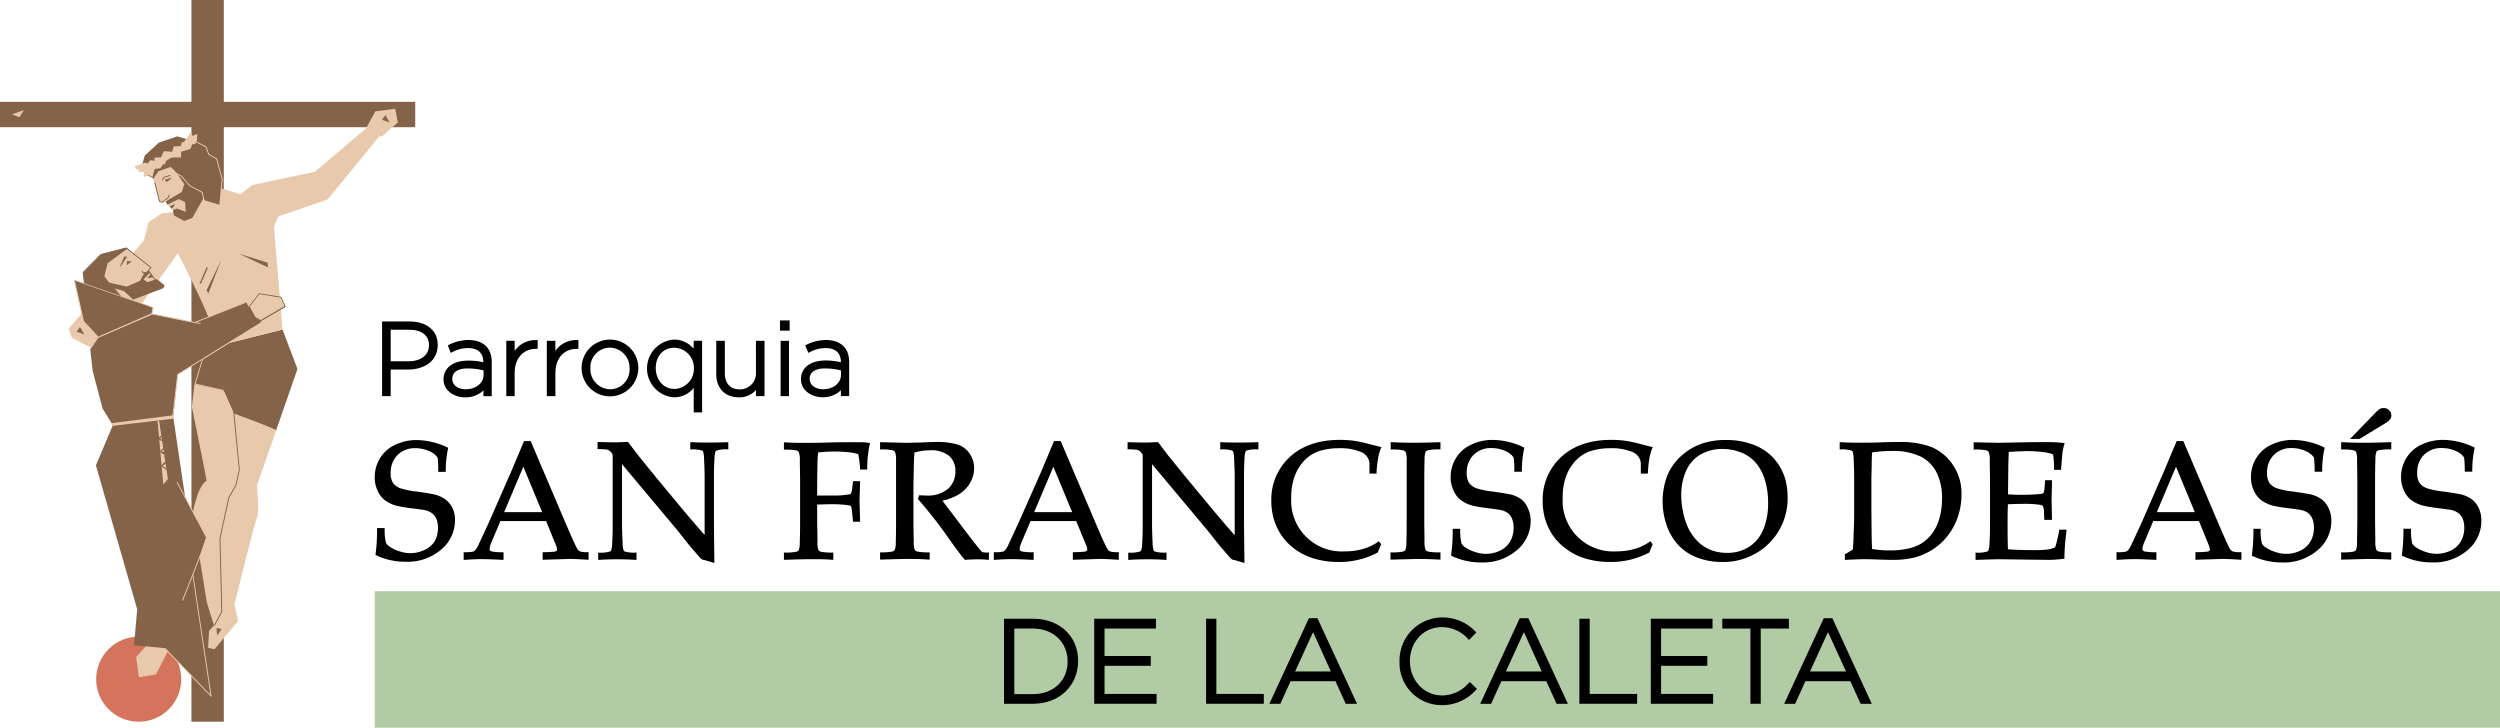<svg xmlns="http://www.w3.org/2000/svg" viewBox="0 0 582.33 169.5"><defs><style>.cls-1{fill:#b1cba4;}.cls-2{fill:#846349;}.cls-3{fill:#e9c9ac;}.cls-4{fill:#d5745c;}</style></defs><g id="Layer_2" data-name="Layer 2"><g id="Layer_1-2" data-name="Layer 1"><rect class="cls-1" x="87.29" y="137.71" width="495.04" height="31.79"/><path d="M240.63,144.12h-6.76v19.81h6.76c6.09,0,10.5-4.16,10.5-10S246.72,144.12,240.63,144.12Zm8.05,10c0,4.45-3.31,7.56-8.05,7.56h-4.36V146.41h4.36c4.67,0,8.05,3.2,8.05,7.62Z"/><polygon points="257.28 155.09 268.05 155.09 268.05 152.8 257.28 152.8 257.28 146.41 269.26 146.41 269.26 144.12 254.88 144.12 254.88 163.93 269.4 163.93 269.4 161.64 257.28 161.64 257.28 155.09"/><polygon points="283.33 144.12 280.94 144.12 280.94 163.93 294.38 163.93 294.38 161.64 283.33 161.64 283.33 144.12"/><path d="M304.89,144l-9.22,19.94h2.56l2.39-5.27h10.45l2.39,5.27h2.64L306.88,144Zm-3.22,12.41,4.19-9.17L310,156.4Z"/><path d="M342,159.21a8.13,8.13,0,0,1-6.12,2.78c-4.18,0-7.46-3.5-7.46-8s3.2-7.91,7.43-7.91a8.17,8.17,0,0,1,6,2.63l.35.35,1.71-1.75-.38-.35a10.49,10.49,0,0,0-7.65-3.14A10,10,0,0,0,326,154.08a9.8,9.8,0,0,0,9.86,10.17,10.48,10.48,0,0,0,7.82-3.42l.36-.36-1.66-1.61Z"/><path d="M354,144l-9.22,19.94h2.55l2.39-5.27h10.46l2.39,5.27h2.64L356,144Zm-3.23,12.41,4.19-9.17,4.17,9.17Z"/><polygon points="370.29 144.12 367.89 144.12 367.89 163.93 381.34 163.93 381.34 161.64 370.29 161.64 370.29 144.12"/><polygon points="386.92 155.09 397.69 155.09 397.69 152.8 386.92 152.8 386.92 146.41 398.9 146.41 398.9 144.12 384.52 144.12 384.52 163.93 399.04 163.93 399.04 161.64 386.92 161.64 386.92 155.09"/><polygon points="416.69 144.12 401.18 144.12 401.18 146.41 407.73 146.41 407.73 163.93 410.13 163.93 410.13 146.41 416.69 146.41 416.69 144.12"/><path d="M426.82,144h-2l-9.23,19.94h2.56l2.39-5.27H431l2.4,5.27H436Zm-5.21,12.41,4.19-9.17L430,156.4Z"/><path d="M95.4,74.88H89V92.27h2V86.08h4.09c3.42,0,6.87-1.76,6.87-5.73C102,77,99.38,74.88,95.4,74.88Zm-.24,9.27H91V76.81h4.3c2.94,0,4.63,1.32,4.63,3.61v0C99.93,82.71,98.06,84.15,95.16,84.15Z"/><path d="M109.1,79.2a10.12,10.12,0,0,0-4.46,1.08l-.34.16L105,82.2l.38-.19a7.64,7.64,0,0,1,3.61-.93c1.64,0,3.59.57,3.59,3.3v0A14.64,14.64,0,0,0,109,84c-3.46,0-5.69,1.7-5.69,4.37s2.55,4.19,5.07,4.19a6,6,0,0,0,4.23-1.63v1.35h1.93V84.33C114.55,81.07,112.56,79.2,109.1,79.2Zm-.16,6.62a15.26,15.26,0,0,1,3.7.46v1.07c0,1.89-1.8,3.32-4.18,3.32-1.55,0-3.11-.81-3.11-2.42S106.69,85.82,108.94,85.82Z"/><path d="M119.88,81.74V79.39h-1.95V92.27h1.95V86.92c0-3.9,2.44-5.65,4.85-5.65h.51V79.21h-.38A5.94,5.94,0,0,0,119.88,81.74Z"/><path d="M129.37,81.74V79.39h-2V92.27h2V86.92c0-3.9,2.43-5.65,4.84-5.65h.52V79.21h-.38A5.83,5.83,0,0,0,129.37,81.74Z"/><path d="M142.11,79.1a6.63,6.63,0,0,0-6.64,6.78,6.61,6.61,0,1,0,6.64-6.78Zm0,11.57a4.68,4.68,0,0,1-4.59-4.89,4.58,4.58,0,0,1,4.54-4.8,4.67,4.67,0,0,1,4.58,4.85v0A4.56,4.56,0,0,1,142.11,90.67Z"/><path d="M161.56,81.22A5.88,5.88,0,0,0,157,79.1a6.74,6.74,0,0,0,0,13.45,5.86,5.86,0,0,0,4.59-2.19v5.7h1.95V79.39h-1.95Zm.07,4.58v0a4.68,4.68,0,0,1-4.54,4.8c-2.48,0-4.34-2.07-4.34-4.87S154.49,81,157.09,81A4.68,4.68,0,0,1,161.63,85.8Z"/><path d="M176.09,86.78a3.74,3.74,0,0,1-3.8,3.92c-2.16,0-3.45-1.4-3.45-3.73V79.39h-2v7.79c0,3.26,2.06,5.37,5.24,5.37a5.08,5.08,0,0,0,4-1.7v1.42h2V79.39h-2Z"/><rect x="181.69" y="74.64" width="2.24" height="2.38"/><rect x="181.83" y="79.39" width="1.95" height="12.88"/><path d="M192.35,79.2a10.12,10.12,0,0,0-4.46,1.08l-.34.16.74,1.76.38-.19a7.64,7.64,0,0,1,3.61-.93c1.64,0,3.59.57,3.59,3.3v0a14.64,14.64,0,0,0-3.61-.41c-3.46,0-5.69,1.7-5.69,4.37s2.55,4.19,5.07,4.19a6,6,0,0,0,4.23-1.63v1.35h1.93V84.33C197.8,81.07,195.81,79.2,192.35,79.2Zm-.16,6.62a15.26,15.26,0,0,1,3.7.46v1.07c0,1.89-1.8,3.32-4.18,3.32-1.55,0-3.11-.81-3.11-2.42S189.94,85.82,192.19,85.82Z"/><path d="M103.92,116.47a7.41,7.41,0,0,0-2.75-1.31c-1.26-.24-2.69-.47-4.27-.68a18.79,18.79,0,0,1-3.36-.66,3.79,3.79,0,0,1-2-1.32,4.26,4.26,0,0,1-.54-2.35A5.76,5.76,0,0,1,92.58,106a5.66,5.66,0,0,1,4.21-1.6,8,8,0,0,1,3.94,1.06,4.58,4.58,0,0,1,1.21,1.14,23.3,23.3,0,0,1,.14,3.08v.23h1.75v-.23c0-1.33.09-2.34.17-3a20.21,20.21,0,0,1,.37-2.2l0-.18-.16-.09a17.25,17.25,0,0,0-7.18-1.71,11.63,11.63,0,0,0-5,1.12,8.05,8.05,0,0,0-3.55,3.18,8.47,8.47,0,0,0-1.2,4.33,7.24,7.24,0,0,0,.6,3,6.09,6.09,0,0,0,1.57,2.23,8.19,8.19,0,0,0,3,1.47c1,.22,2.2.42,3.6.59s2.34.31,2.79.38a4.49,4.49,0,0,1,1.78.74,3.26,3.26,0,0,1,1.05,1.37,5.57,5.57,0,0,1,.35,2.07,6.42,6.42,0,0,1-.71,3A5.36,5.36,0,0,1,99.06,128a7.57,7.57,0,0,1-6,.42,8.19,8.19,0,0,1-2.17-1,2.64,2.64,0,0,1-1-1,13,13,0,0,1-.29-3.18v-.23H87.83v.23a42.61,42.61,0,0,1-.35,5.85l0,.18.16.08a15.76,15.76,0,0,0,6.9,1.5,12,12,0,0,0,8.25-2.86,8.87,8.87,0,0,0,3.2-6.75,6.77,6.77,0,0,0-.57-2.87A5.72,5.72,0,0,0,103.92,116.47Z"/><path d="M135.05,128.42a1.65,1.65,0,0,1-.68-.77h0c-.43-.77-1.3-2.71-2.61-5.77l-8.15-19.14h-1.54l-.06.14c-1.69,4-2.8,6.68-3.32,7.84L114,121.4c-1.41,3.07-2.24,4.85-2.46,5.32a5.58,5.58,0,0,1-.85,1.45,1.39,1.39,0,0,1-.58.34,9,9,0,0,1-1.81.12H108v1.78l.26,0c1.44-.11,2.78-.17,4-.17,1,0,2.66.06,4.78.17h.25v-1.77h-.23a14.45,14.45,0,0,1-2.42-.17.86.86,0,0,1-.51-.27.36.36,0,0,1-.1-.27,5.55,5.55,0,0,1,.53-1.82l2-4.73h10.65L129.5,127a2.78,2.78,0,0,1,.25,1,.41.41,0,0,1-.1.29,1,1,0,0,1-.48.2,22.24,22.24,0,0,1-2.54.13h-.23v1.77l6.34-.2c.77,0,2.15.06,4.11.19h.25v-1.77h-.23A5,5,0,0,1,135.05,128.42Zm-17.62-9.13,4.47-10.57,4.38,10.57Z"/><path d="M165.56,103.08c-1.53,0-3.05,0-4.52-.08h-.25v1.68H161a7.43,7.43,0,0,1,2.5.27.54.54,0,0,1,.28.23A7.06,7.06,0,0,1,164,107c.09,1.66.13,3.12.13,4.34v13.26c-.39-.42-.85-.93-1.36-1.54-1.1-1.25-2.59-3-4.41-5.18l-5.72-6.9-3.91-4.82-2.37-3.11-.08-.1h-.12c-.9,0-1.82.08-2.73.08-.55,0-1.89,0-4-.08h-.24v1.67h.24a14.89,14.89,0,0,1,1.93.1,1.37,1.37,0,0,1,.67.33,2.37,2.37,0,0,1,.62.73,2.22,2.22,0,0,1,.06.72V122c0,1.2,0,2.65-.11,4.31a6.32,6.32,0,0,1-.24,1.9.5.5,0,0,1-.27.24,7,7,0,0,1-2.51.28h-.24v1.68h.25a65.23,65.23,0,0,1,8.42,0l.25,0v-1.69h-.23a7.58,7.58,0,0,1-2.5-.26.53.53,0,0,1-.28-.27,6.13,6.13,0,0,1-.22-1.84c-.09-1.66-.14-3.13-.14-4.36V108.12l13,15.53,2.44,3.09c.5.61,1.28,1.52,2.32,2.7a5.9,5.9,0,0,0,.75.78.82.82,0,0,0,.31.16l.43.09,2.26.66v-.32c-.07-5-.1-8.46-.1-10.32v-9.11c0-1.19,0-2.63.12-4.28a5.77,5.77,0,0,1,.24-1.91.43.43,0,0,1,.26-.25,7.43,7.43,0,0,1,2.5-.27h.23V103h-.24C168.31,103.05,167,103.08,165.56,103.08Z"/><path d="M200.34,103c-.75,0-1.6,0-2.53,0s-2.48,0-5,.08-4.14.08-5.09.08c-1.33,0-3,0-4.88-.12h-.24v1.7h.23a12.31,12.31,0,0,1,2.67.19,1,1,0,0,1,.57.39,5.31,5.31,0,0,1,.24,2c0,1.63.06,3.32.06,5v8.77c0,3.3-.07,5.1-.08,5.37a4.79,4.79,0,0,1-.24,1.71,1,1,0,0,1-.56.35,12.26,12.26,0,0,1-2.66.19h-.23v1.69h.24c2.73-.1,4.83-.15,6.25-.15s3.18,0,4.77.15h.25v-1.69h-.23a12.26,12.26,0,0,1-2.66-.19,1.06,1.06,0,0,1-.58-.4,5.18,5.18,0,0,1-.22-2c0-1.62-.07-3.3-.07-5v-3.6c.86,0,1.71-.06,2.52-.06a29,29,0,0,1,4.84.24c.4.09.53.21.56.27a16.68,16.68,0,0,1,.28,2.13l.15,1.43h1.65l-.14-4.87.14-4.57h-1.64l-.18,1.38a5,5,0,0,1-.31,1.5s-.15.14-.56.21a22.53,22.53,0,0,1-3.8.25c-1,0-2.2,0-3.51,0v-4c.05-2.53.08-4,.09-4.33,0-.53.07-1.11.13-1.71a34.59,34.59,0,0,1,3.74-.21,32.5,32.5,0,0,1,3.34.16,11.85,11.85,0,0,1,2.26.45,23.59,23.59,0,0,1,.43,3.36l0,.22H202v-.23a26.39,26.39,0,0,1,.6-5.68l.08-.28-.29,0C201.8,103.05,201.1,103,200.34,103Z"/><path d="M228.92,128.62a1,1,0,0,1-.26-.15c-.16-.14-.69-.76-2.35-2.89l-4.77-6.29c-1-1.27-1.64-2.15-2-2.66a12.85,12.85,0,0,0,3.94-1.56,7.55,7.55,0,0,0,2.55-2.7,6.9,6.9,0,0,0,.88-3.28,6.06,6.06,0,0,0-.95-3.28,5.43,5.43,0,0,0-2.68-2.19,16.23,16.23,0,0,0-5.36-.66c-.32,0-1.47,0-3.43.12-1.51,0-2.64.07-3.34.07L205,103v1.69h.24a12.07,12.07,0,0,1,2.66.19,1.07,1.07,0,0,1,.58.39,5.6,5.6,0,0,1,.24,2c0,1.63,0,3.32,0,5v8.77c0,4.1-.06,5.18-.07,5.37a4.38,4.38,0,0,1-.25,1.71,1,1,0,0,1-.56.35,12.11,12.11,0,0,1-2.65.19H205v1.69h.25c2.85-.1,4.9-.15,6.11-.15,1.49,0,3.15,0,4.93.15h.25v-1.69h-.23a12.26,12.26,0,0,1-2.66-.19,1,1,0,0,1-.59-.4,5.67,5.67,0,0,1-.21-2c-.05-1.62-.08-3.3-.08-5v-8.4c.08-3.53.12-5.33.13-5.51,0-.54.06-1.13.1-1.74a12.65,12.65,0,0,1,3.6-.53,6.61,6.61,0,0,1,4.49,1.31,4.52,4.52,0,0,1,1.45,3.53,5.33,5.33,0,0,1-1.7,4.12,7.31,7.31,0,0,1-5.07,1.57c-.33,0-.83,0-1.48-.06h-.18l-.29.87.09.1c1.19,1.37,2.46,2.91,3.78,4.6.81,1,1.76,2.29,2.83,3.81,1.93,2.75,3.32,4.62,4.14,5.57l.08.09h.12c1.07-.08,2-.11,2.73-.11s1.55,0,2.5.11l.26,0V128.7h-.24A4.65,4.65,0,0,1,228.92,128.62Z"/><path d="M258.51,128.42a1.71,1.71,0,0,1-.69-.77h0c-.42-.77-1.3-2.71-2.6-5.77l-8.15-19.14h-1.54l-.07.14c-1.68,4-2.8,6.68-3.31,7.84l-4.73,10.68c-1.41,3.07-2.24,4.85-2.46,5.32a5.58,5.58,0,0,1-.85,1.45,1.45,1.45,0,0,1-.58.34,9,9,0,0,1-1.81.12h-.23v1.78l.25,0c1.44-.11,2.79-.17,4-.17,1,0,2.66.06,4.78.17h.25v-1.77h-.24a14.41,14.41,0,0,1-2.41-.17.89.89,0,0,1-.52-.27.4.4,0,0,1-.09-.27,5.55,5.55,0,0,1,.53-1.82l2-4.73h10.64L253,127a2.78,2.78,0,0,1,.25,1,.41.41,0,0,1-.1.29,1,1,0,0,1-.49.2,21.81,21.81,0,0,1-2.53.13h-.23v1.77l6.33-.2c.77,0,2.16.06,4.12.19h.25v-1.77h-.23A5,5,0,0,1,258.51,128.42Zm-17.62-9.13,4.47-10.57,4.38,10.57Z"/><path d="M289,103.08c-1.53,0-3,0-4.52-.08h-.25v1.68h.24a7.43,7.43,0,0,1,2.5.27.48.48,0,0,1,.27.23,6.31,6.31,0,0,1,.23,1.87c.09,1.66.13,3.12.13,4.34v13.26c-.39-.42-.85-.93-1.36-1.54-1.11-1.25-2.59-3-4.41-5.18l-5.72-6.9-3.91-4.82-2.37-3.11-.08-.1h-.12c-.9,0-1.82.08-2.74.08-.54,0-1.88,0-4-.08h-.24v1.67h.23a15,15,0,0,1,1.94.1,1.37,1.37,0,0,1,.67.33,2.37,2.37,0,0,1,.62.73,2.22,2.22,0,0,1,.06.72V122c0,1.2,0,2.65-.11,4.31a6.09,6.09,0,0,1-.25,1.9.47.47,0,0,1-.26.24,7,7,0,0,1-2.51.28h-.24v1.68h.25a65.24,65.24,0,0,1,8.42,0l.25,0v-1.69h-.23a7.72,7.72,0,0,1-2.51-.26.55.55,0,0,1-.27-.27,6.29,6.29,0,0,1-.23-1.84c-.08-1.66-.13-3.13-.13-4.36V108.12l13,15.53,2.45,3.09c.5.61,1.28,1.52,2.32,2.7a5.19,5.19,0,0,0,.75.78.86.86,0,0,0,.3.16l.44.09,2.26.66v-.32c-.07-5-.1-8.46-.1-10.32v-9.11c0-1.19,0-2.63.11-4.28a5.9,5.9,0,0,1,.25-1.91.44.44,0,0,1,.25-.25,7.57,7.57,0,0,1,2.51-.27h.23V103h-.24C291.76,103.05,290.45,103.08,289,103.08Z"/><path d="M304,107.09a8.62,8.62,0,0,1,3.22-2,14.72,14.72,0,0,1,4.48-.68,12.63,12.63,0,0,1,5.36.89,3.1,3.1,0,0,1,1.93,2.55l0,2.47h1.65v-.22a29.24,29.24,0,0,1,.42-3.7,11.66,11.66,0,0,1,.61-2l.1-.27-.28-.05c-.3-.06-1.17-.28-2.57-.65a30.63,30.63,0,0,0-3.61-.77,24.61,24.61,0,0,0-3.22-.2c-4.9,0-8.82,1.36-11.67,4a13.48,13.48,0,0,0-4.29,10.19,15,15,0,0,0,.64,4.45,13.78,13.78,0,0,0,1.85,3.77,13.47,13.47,0,0,0,3.13,3.13,14.55,14.55,0,0,0,4.48,2.15,19.49,19.49,0,0,0,5.52.75,18.91,18.91,0,0,0,9.07-2.15l.07,0,.83-2-.55-.68-.18.13a11.21,11.21,0,0,1-3,1.52,15.34,15.34,0,0,1-4.74.71A11.79,11.79,0,0,1,300.77,116a14.06,14.06,0,0,1,.91-5.36A10.78,10.78,0,0,1,304,107.09Z"/><path d="M329.77,103.13c-1.31,0-3.19,0-5.58-.13h-.25v1.7h.24a12.07,12.07,0,0,1,2.66.19,1.07,1.07,0,0,1,.58.39,5.31,5.31,0,0,1,.24,2c0,1.63,0,3.32,0,5v8.77c0,4.1-.06,5.18-.07,5.37a4.38,4.38,0,0,1-.25,1.71,1,1,0,0,1-.55.35,12.26,12.26,0,0,1-2.66.19h-.24v1.69l6.09-.16c.84,0,2.62,0,5.3.15h.25v-1.69h-.24a12.07,12.07,0,0,1-2.66-.19,1,1,0,0,1-.58-.4,5.64,5.64,0,0,1-.24-2c0-1.61-.05-3.3-.05-5v-8.77c0-3.31.06-5.12.07-5.37a4.38,4.38,0,0,1,.25-1.71,1,1,0,0,1,.55-.35,12.07,12.07,0,0,1,2.66-.19h.24V103h-.25C332.9,103.09,331,103.13,329.77,103.13Z"/><path d="M354.58,116.47a7.35,7.35,0,0,0-2.74-1.31c-1.26-.24-2.7-.47-4.28-.68a19.18,19.18,0,0,1-3.36-.66,3.8,3.8,0,0,1-2-1.32,4.25,4.25,0,0,1-.55-2.35,5.76,5.76,0,0,1,1.57-4.18,5.67,5.67,0,0,1,4.22-1.6,8,8,0,0,1,3.94,1.06,4.54,4.54,0,0,1,1.2,1.14,21.62,21.62,0,0,1,.15,3.08v.23h1.76v-.23c0-1.33.1-2.34.17-3a20.37,20.37,0,0,1,.38-2.2l0-.18-.17-.09a16.15,16.15,0,0,0-3.6-1.27,16.31,16.31,0,0,0-3.57-.44,11.57,11.57,0,0,0-5.05,1.12,8,8,0,0,0-3.55,3.18,8.37,8.37,0,0,0-1.2,4.33,7.24,7.24,0,0,0,.6,3,6.07,6.07,0,0,0,1.56,2.23,8.24,8.24,0,0,0,3,1.47c1,.22,2.19.42,3.6.59s2.33.31,2.78.38a4.37,4.37,0,0,1,1.78.74,3.18,3.18,0,0,1,1,1.37,5.57,5.57,0,0,1,.35,2.07,6.42,6.42,0,0,1-.71,3,5.33,5.33,0,0,1-2.25,2.21,7.58,7.58,0,0,1-6,.42,8.43,8.43,0,0,1-2.18-1,2.6,2.6,0,0,1-1-1,12.58,12.58,0,0,1-.3-3.18v-.23h-1.75v.23a43.87,43.87,0,0,1-.36,5.85l0,.18.16.08a15.81,15.81,0,0,0,6.91,1.5,11.93,11.93,0,0,0,8.24-2.86,8.84,8.84,0,0,0,3.21-6.75,6.77,6.77,0,0,0-.58-2.87A5.72,5.72,0,0,0,354.58,116.47Z"/><path d="M367.22,107.09a8.51,8.51,0,0,1,3.21-2,14.73,14.73,0,0,1,4.49-.68,12.69,12.69,0,0,1,5.36.89,3.1,3.1,0,0,1,1.92,2.55l0,2.47h1.65l0-.22a27.63,27.63,0,0,1,.41-3.7,11.66,11.66,0,0,1,.61-2l.11-.27-.28-.05c-.31-.06-1.17-.28-2.57-.65a31.5,31.5,0,0,0-3.61-.77,24.88,24.88,0,0,0-3.23-.2c-4.9,0-8.82,1.36-11.66,4a13.45,13.45,0,0,0-4.29,10.19,15,15,0,0,0,.63,4.45,14.07,14.07,0,0,0,1.85,3.77A13.52,13.52,0,0,0,365,128a14.39,14.39,0,0,0,4.47,2.15,19.54,19.54,0,0,0,5.52.75,18.91,18.91,0,0,0,9.07-2.15l.08,0,.82-2-.55-.68-.18.13a10.91,10.91,0,0,1-3,1.52,15.28,15.28,0,0,1-4.73.71A11.79,11.79,0,0,1,364,116a14.26,14.26,0,0,1,.91-5.36A10.64,10.64,0,0,1,367.22,107.09Z"/><path d="M414.76,109a12.06,12.06,0,0,0-2.63-3.24,12.52,12.52,0,0,0-4.28-2.37,17.49,17.49,0,0,0-5.76-.9,16.81,16.81,0,0,0-6.1,1,14.32,14.32,0,0,0-4.8,3.11,12.14,12.14,0,0,0-3,4.66,17,17,0,0,0,0,11,12.76,12.76,0,0,0,2.76,4.71,11.61,11.61,0,0,0,4.44,2.93,16,16,0,0,0,5.64,1,15.07,15.07,0,0,0,11-4.31,14.65,14.65,0,0,0,4.36-10.8,15.79,15.79,0,0,0-.44-3.78A11.91,11.91,0,0,0,414.76,109Zm-4,14.25a8.72,8.72,0,0,1-3.28,4.08,9.19,9.19,0,0,1-5.17,1.45,10.52,10.52,0,0,1-3.92-.71,9.17,9.17,0,0,1-3.19-2.22,11.66,11.66,0,0,1-2.33-3.74,16.5,16.5,0,0,1-.89-3.16,18.64,18.64,0,0,1-.36-3.61,13.7,13.7,0,0,1,1.13-5.67,8.18,8.18,0,0,1,3.32-3.78,10,10,0,0,1,5.16-1.31,11.22,11.22,0,0,1,3.8.63,8.68,8.68,0,0,1,4.75,3.68,11.45,11.45,0,0,1,1.28,2.76,18.3,18.3,0,0,1,.79,5.47A16.16,16.16,0,0,1,410.79,123.21Z"/><path d="M450,104.17a19.83,19.83,0,0,0-7.55-1.21c-1,0-2.5,0-4.37.08s-3.35.08-4.44.08c-1.4,0-3,0-4.87-.12h-.25v1.68h.24a7.54,7.54,0,0,1,2.5.27.51.51,0,0,1,.28.24,6.35,6.35,0,0,1,.24,1.86c.07,1.65.11,3.11.11,4.34v7.73c0,1,0,2.82-.13,5.41,0,1.45-.11,2.61-.18,3.45-.47.32-1.05.68-1.73,1.07l-.12.06v1.3H430c1.92-.1,3.28-.15,4-.15.53,0,1.63,0,3.36.07,1.31.05,2.36.08,3.14.08a21.45,21.45,0,0,0,5.55-.57,15.4,15.4,0,0,0,3.87-1.68,14.1,14.1,0,0,0,3.47-3,15.14,15.14,0,0,0,2.56-4.48,15.93,15.93,0,0,0,.94-5.48,11.77,11.77,0,0,0-2-6.93A11.35,11.35,0,0,0,450,104.17Zm1.72,16.61a10.12,10.12,0,0,1-1.82,3.69,9.36,9.36,0,0,1-2.45,2.18,10.9,10.9,0,0,1-3.05,1.15,19.18,19.18,0,0,1-4.17.41,25.23,25.23,0,0,1-4.16-.33c-.06-1.3-.09-2.4-.11-3.24l-.05-5.87v-7.55l.07-2.75c0-1.41.05-2.45.09-3.09a31.63,31.63,0,0,1,4.51-.33,14.76,14.76,0,0,1,6.85,1.32,8.41,8.41,0,0,1,3.7,3.76,13.3,13.3,0,0,1,1.23,6A17.14,17.14,0,0,1,451.74,120.78Z"/><path d="M479.66,123.52c-.09.56-.27,1.41-.55,2.52h0a10.56,10.56,0,0,1-.41,1.46A8.37,8.37,0,0,1,477,128a28.8,28.8,0,0,1-3.39.14c-2.17,0-4.15-.06-5.89-.19-.06-1.19-.09-2.9-.09-5.1s0-4.15.09-5.39c1.44-.06,2.57-.09,3.37-.09a24.26,24.26,0,0,1,4.13.22,1.07,1.07,0,0,1,.68.37,4.11,4.11,0,0,1,.22,1.63l.06,1.51h1.8l-.1-4.64.09-4v-.6h-1.59l-.13,1.54a4.22,4.22,0,0,1-.26,1.44s-.16.15-.61.21a46.2,46.2,0,0,1-7.65.1l.07-6.17c0-1.16.06-2.41.11-3.72.46,0,1.13-.07,2-.12,1.05,0,1.72-.07,2-.07a35,35,0,0,1,4.21.26,8.58,8.58,0,0,1,2.11.52,20.56,20.56,0,0,1,.22,3.35v.24h1.65l0-.22c.25-3.06.32-3.81.34-3.92a13.86,13.86,0,0,1,.41-1.85l.07-.26-.27,0a28.93,28.93,0,0,0-3.57-.21c-1.23,0-3.24,0-6,.06l-5.71.1-5.64-.12v1.69H460a12.31,12.31,0,0,1,2.67.19,1,1,0,0,1,.57.39,5.31,5.31,0,0,1,.24,2c0,1.63.06,3.32.06,5V122c0,1.2,0,2.65-.12,4.31a6,6,0,0,1-.24,1.9.47.47,0,0,1-.26.24,7.17,7.17,0,0,1-2.52.28h-.23v1.68h.24l4.95-.15,11.31.15a26.84,26.84,0,0,0,4-.25l.2,0v-.2a50.51,50.51,0,0,1,.49-6.32l0-.27h-1.72Z"/><path d="M520,128.42a1.65,1.65,0,0,1-.68-.77h0c-.42-.77-1.3-2.71-2.6-5.77l-8.15-19.14h-1.55l-.06.14c-1.69,4-2.8,6.68-3.31,7.84L499,121.4c-1.4,3.07-2.23,4.85-2.46,5.32a6.1,6.1,0,0,1-.84,1.45,1.42,1.42,0,0,1-.59.34,8.75,8.75,0,0,1-1.8.12H493v1.78l.26,0c1.44-.11,2.79-.17,4-.17,1.05,0,2.65.06,4.78.17h.25v-1.77h-.24a14.41,14.41,0,0,1-2.41-.17.89.89,0,0,1-.52-.27.4.4,0,0,1-.09-.27,5.55,5.55,0,0,1,.53-1.82l2-4.73h10.65L514.5,127a3,3,0,0,1,.25,1,.41.41,0,0,1-.1.29,1,1,0,0,1-.49.2,22.17,22.17,0,0,1-2.53.13h-.24v1.77l6.34-.2c.77,0,2.15.06,4.11.19h.26v-1.77h-.24A5,5,0,0,1,520,128.42Zm-17.61-9.13,4.47-10.57,4.38,10.57Z"/><path d="M541,116.47a7.43,7.43,0,0,0-2.74-1.31c-1.26-.24-2.7-.47-4.28-.68a19.18,19.18,0,0,1-3.36-.66,3.8,3.8,0,0,1-2-1.32,4.25,4.25,0,0,1-.55-2.35,5.76,5.76,0,0,1,1.57-4.18,5.67,5.67,0,0,1,4.22-1.6,7.94,7.94,0,0,1,3.93,1.06,4.44,4.44,0,0,1,1.21,1.14,24,24,0,0,1,.15,3.08v.23h1.76v-.23c0-1.33.1-2.34.17-3a20.37,20.37,0,0,1,.38-2.2l0-.18-.17-.09a16.06,16.06,0,0,0-3.61-1.27,16.3,16.3,0,0,0-3.56-.44,11.64,11.64,0,0,0-5.06,1.12,8.1,8.1,0,0,0-3.55,3.18,8.46,8.46,0,0,0-1.19,4.33,7.4,7.4,0,0,0,.59,3,6.21,6.21,0,0,0,1.57,2.23,8.24,8.24,0,0,0,3,1.47c1,.22,2.19.42,3.6.59s2.33.31,2.78.38a4.37,4.37,0,0,1,1.78.74,3.18,3.18,0,0,1,1,1.37,5.57,5.57,0,0,1,.35,2.07,6.42,6.42,0,0,1-.71,3,5.39,5.39,0,0,1-2.25,2.21,7.6,7.6,0,0,1-6,.42,8.5,8.5,0,0,1-2.17-1,2.64,2.64,0,0,1-1-1,13.61,13.61,0,0,1-.29-3.18v-.23H524.9v.23a43.87,43.87,0,0,1-.36,5.85l0,.18.16.08a15.79,15.79,0,0,0,6.9,1.5,11.93,11.93,0,0,0,8.25-2.86,8.83,8.83,0,0,0,3.2-6.75,6.77,6.77,0,0,0-.57-2.87A5.72,5.72,0,0,0,541,116.47Z"/><path d="M551.16,103.13c-1.31,0-3.19,0-5.58-.13h-.25v1.7h.24a12.07,12.07,0,0,1,2.66.19,1.11,1.11,0,0,1,.58.39,5.83,5.83,0,0,1,.23,2c0,1.63.06,3.32.06,5v8.77c-.05,4.1-.07,5.18-.08,5.37a4.29,4.29,0,0,1-.24,1.71,1,1,0,0,1-.56.35,12.21,12.21,0,0,1-2.65.19h-.24v1.69l6.09-.16c.84,0,2.62,0,5.3.15H557v-1.69h-.23a12.31,12.31,0,0,1-2.67-.19,1,1,0,0,1-.57-.4,5.35,5.35,0,0,1-.24-2c0-1.61-.06-3.3-.06-5v-8.77c0-3.31.07-5.12.08-5.37a4.79,4.79,0,0,1,.24-1.71,1,1,0,0,1,.55-.35,12.31,12.31,0,0,1,2.67-.19H557V103h-.24C554.29,103.09,552.42,103.13,551.16,103.13Z"/><path d="M555.21,95.05a1.87,1.87,0,0,0-.86.19,6,6,0,0,0-1.13,1l-5.83,6h2.22l5.95-3.62a4.17,4.17,0,0,0,1.16-.92,1.53,1.53,0,0,0,.3-.91,1.67,1.67,0,0,0-.51-1.24A1.76,1.76,0,0,0,555.21,95.05Z"/><path d="M577.43,118.46h0a5.72,5.72,0,0,0-1.46-2,7.43,7.43,0,0,0-2.74-1.31c-1.26-.24-2.7-.47-4.28-.68a19,19,0,0,1-3.36-.66,3.76,3.76,0,0,1-2-1.32,4.17,4.17,0,0,1-.55-2.35,5.76,5.76,0,0,1,1.57-4.18,5.66,5.66,0,0,1,4.21-1.6,8,8,0,0,1,3.94,1.06,4.58,4.58,0,0,1,1.21,1.14,24,24,0,0,1,.15,3.08v.23h1.75v-.23c0-1.33.09-2.34.17-3a20.21,20.21,0,0,1,.37-2.2l0-.18-.16-.09a17.25,17.25,0,0,0-7.17-1.71,11.64,11.64,0,0,0-5.06,1.12,8.05,8.05,0,0,0-3.55,3.18,8.46,8.46,0,0,0-1.19,4.33,7.4,7.4,0,0,0,.59,3,6.21,6.21,0,0,0,1.57,2.23,8.19,8.19,0,0,0,3,1.47c1,.22,2.2.42,3.6.59s2.34.31,2.79.38a4.37,4.37,0,0,1,1.78.74,3.18,3.18,0,0,1,1.05,1.37,5.57,5.57,0,0,1,.35,2.07,6.42,6.42,0,0,1-.71,3,5.39,5.39,0,0,1-2.25,2.21,7.6,7.6,0,0,1-6,.42,8.19,8.19,0,0,1-2.17-1,2.64,2.64,0,0,1-1-1,13.61,13.61,0,0,1-.29-3.18v-.23h-1.75v.23a43.87,43.87,0,0,1-.36,5.85l0,.18.16.08a15.79,15.79,0,0,0,6.9,1.5,11.93,11.93,0,0,0,8.25-2.86,8.87,8.87,0,0,0,3.2-6.75A6.77,6.77,0,0,0,577.43,118.46Z"/><polygon class="cls-2" points="96.72 23.72 52.13 23.72 52.13 0 44.59 0 44.59 23.72 0 23.72 0 29.63 44.59 29.63 44.59 168.11 52.13 168.11 52.13 29.63 96.72 29.63 96.72 23.72"/><polyline class="cls-2" points="52.07 90.95 54.49 96.38 64.33 100.2 69.29 85.95 65.81 76.76 53.21 79.89 47.19 83.63 45.29 89.46 52.07 90.95"/><polygon class="cls-3" points="52.04 91.06 45.28 89.51 45.32 89.4 47.1 83.56 47.14 83.53 53.15 79.8 53.26 79.99 47.28 83.69 45.56 89.35 52.09 90.85 52.04 91.06"/><circle class="cls-4" cx="32.31" cy="158.2" r="9.91"/><path class="cls-3" d="M54.49,96.38,52.07,91l-6.78-1.49-.59,5.29s3.46,17,3.43,17.17c-2.41,1.61-3.26,7.94-3.26,7.94l3.3,20.38,1.66,5.37-1.13,1.31-.24,3.92,1.5.34,5.52-6.61-.86-3.8s4.51-18.55,5.21-20.12,0-7.54,0-7.54l4.5-12.91C61.31,98.7,54.49,96.38,54.49,96.38Z"/><path class="cls-3" d="M92.07,25.33l-4.64.6-2.14,3.93L73.4,40,58.77,43.1,56,45.24l-4.57-1.39L40.29,49.38l-2.57.29-3.11,2.07L33.51,56,16,76.58l.75,2.11L21.2,81l1.56-1,1.09-1.24L32.09,72l9.34-13s6.74,13,7.38,15.8c.27,1.19-1.69,6.66-1.69,6.66l18.69-4.69-2-23.93,1-2.41,11.53-4,12-14.66.62,0,3.7-3.25Z"/><polygon class="cls-2" points="66.41 71.42 65.48 69.25 60.38 68.42 58.05 71.45 57.44 70.33 45.34 75.13 35.34 73.12 22.84 78.56 21.02 81.32 21.57 86.33 23.89 95.15 26.28 99.05 22.34 108.4 31.96 141.93 31.22 150.31 38.5 151 49.15 162.13 44.93 133.96 47.99 125.21 43.14 115.93 40.34 97.05 41.41 87.22 61.19 74.94 60.71 74.73 66.41 71.42"/><polygon class="cls-3" points="49.31 162.44 38.35 151.15 38.51 151 49 161.81 44.81 133.85 45.02 133.82 49.31 162.44"/><polygon class="cls-3" points="21.29 81.07 21.11 80.95 22.77 78.48 22.8 78.47 35.33 73.01 35.36 73.01 45.36 75.03 45.31 75.24 35.35 73.23 22.91 78.65 21.29 81.07"/><polygon class="cls-3" points="45.38 75.23 45.3 75.03 57.48 70.2 58.15 71.4 57.96 71.5 57.39 70.47 45.38 75.23"/><polygon class="cls-3" points="40.36 97.08 40.14 97.05 41.3 87.15 41.35 87.13 60.96 74.96 60.67 74.83 60.75 74.64 61.42 74.92 61.25 75.03 41.51 87.28 40.36 97.08"/><polygon class="cls-2" points="34.71 63.01 35.05 63.49 34.77 63.68 33.46 65.05 34.28 65.73 35.95 65.21 36.58 65.02 38.37 66.49 38.03 67.14 31.01 69.79 28.91 67.82 26.49 67.11 25.41 65.78 29.5 66.72 32.61 65.36 33.52 63.64 34.18 63.43 34.71 63.01"/><polygon class="cls-2" points="36.08 65.29 34.84 63.57 35.02 63.45 36.26 65.17 36.08 65.29"/><polygon class="cls-2" points="29.43 57.77 29.65 57.97 25.07 61.31 24.32 64.38 28.01 68.95 19.65 66.01 19.39 63.45 23.54 59.26 29.01 57.86 29.43 57.77"/><path class="cls-2" d="M28.34,69.17l-8.79-3.08V66l-.28-2.6,0,0,4.17-4.22h0L29,57.75l.48-.09.37.31-4.67,3.41-.72,3Zm-8.59-3.24,7.94,2.79-3.48-4.31L25,61.25l0,0L29.48,58l-.08-.07L29,58l-5.44,1.39L19.5,63.49Z"/><polygon class="cls-2" points="35.14 63.87 34.44 64.77 35.62 64.53 35.14 63.87"/><path class="cls-2" d="M34.3,64.85l.85-1.07,0,.06.53.72Zm.84-.89-.57.73,1-.2Z"/><polyline class="cls-2" points="41.3 40.51 42.26 41.04 44.22 43.28 47.11 44.8 47.55 46.75 51.19 47.84 51.77 41.72 50.46 37.02 48.6 35.93 47.98 34.19 45.97 33.16 41.3 31.76 37 33.21 33.72 36.22 32.87 39.24 33.95 40.64 35.75 41.57 36.51 44.47"/><polygon class="cls-2" points="51.59 60.4 48.52 68.38 48.12 67.61 51.59 60.4"/><polygon class="cls-2" points="62.41 62.29 62.33 61.19 55.67 59.1 62.41 62.29"/><rect class="cls-2" x="45.44" y="64.01" width="4.07" height="0.32" transform="translate(-30.23 82.47) rotate(-66.76)"/><polygon class="cls-3" points="40.41 97.52 40.37 97.06 40.38 96.73 26 98.56 26.3 99.04 26.25 99.19 40.41 97.52"/><polygon class="cls-3" points="38.04 112.86 39.11 111.56 37.05 97.96 36.7 97.99 38.04 112.86"/><rect class="cls-3" x="38.93" y="134.57" width="11.27" height="0.22" transform="translate(-97.08 126.87) rotate(-68.54)"/><polygon class="cls-3" points="45.83 121.08 41.13 112.34 41.31 112.24 46.02 120.98 45.83 121.08"/><polygon class="cls-3" points="39.11 151.66 36.31 157.11 32.36 157.75 31.71 153.05 33.96 150.57 38.5 151 39.11 151.66"/><polygon class="cls-2" points="50.02 145.76 49.83 145.66 51.54 142.49 51.13 125.39 53.2 115.87 54.86 112.97 55.64 109.39 54.32 95.74 54.54 95.72 55.85 109.4 55.85 109.42 55.05 113.06 53.4 115.97 51.35 125.41 51.76 142.54 50.02 145.76"/><polygon class="cls-2" points="18.06 77.2 18.6 76.41 19.37 77.66 18.06 77.2"/><path class="cls-2" d="M19.68,77.92l-1.83-.66.76-1.09Zm-1.41-.79.78.28-.46-.75Z"/><line class="cls-2" x1="46.71" y1="75.29" x2="45.36" y2="75.15"/><polygon class="cls-3" points="46.7 75.4 45.35 75.26 45.37 75.05 46.72 75.19 46.7 75.4"/><polyline class="cls-3" points="25.41 65.78 29.5 66.72 32.61 65.36 33.52 63.64 34.18 63.43 35.15 62.33 29.69 57.94 25.07 61.31 24.32 64.38"/><polyline class="cls-3" points="29.43 57.77 35.15 62.33 34.24 63.41 33.26 63.58 33.11 63.07"/><polygon class="cls-2" points="33.18 63.71 33.01 63.09 33.21 63.04 33.33 63.46 34.18 63.31 35 62.34 29.36 57.86 29.5 57.69 35.3 62.31 34.3 63.51 33.18 63.71"/><polygon class="cls-2" points="28.99 59.78 29.52 59.88 28.01 62.07 28.99 59.78"/><path class="cls-2" d="M28.06,62.1l-.1-.05,1-2.33.66.12Zm1-2.26-.74,1.76,1.15-1.68Z"/><polygon class="cls-2" points="29.58 61.64 29.62 60.82 30.55 60.95 29.58 61.64"/><path class="cls-2" d="M29.52,61.75l.05-1,1.12.15Zm.15-.87,0,.65.77-.55Z"/><polyline class="cls-3" points="38.6 46.7 39.14 47.69 40.43 48.87 40.68 50.19 43.09 51.48 44.97 50.74 47.48 46.29 47.11 44.8 44.38 43.29 42.23 40.86 41.46 40.51 39.76 38.88 36.92 39.88 35.75 41.57 36.6 44.7"/><polyline class="cls-2" points="39.43 48.04 40.83 47.56 40.06 48.68"/><polygon points="59.36 74.01 58.01 71.47 58.1 71.42 59.46 73.96 59.36 74.01"/><polygon class="cls-2" points="37.89 42.06 37.7 41.95 38.12 41.21 39.66 40.75 39.72 40.96 38.26 41.39 37.89 42.06"/><polygon class="cls-2" points="38.77 42.39 38.45 41.88 39.84 41.5 38.77 42.39"/><path class="cls-2" d="M38.75,42.47l-.38-.63,1.69-.45Zm-.22-.56.25.4.83-.69Z"/><polyline class="cls-3" points="36.08 42.6 37.15 46.89 37.77 47.14 39.23 45.97 39.4 45.36 39.23 45.97"/><polygon class="cls-2" points="37.79 47.26 37.06 46.97 37.05 46.91 35.97 42.63 36.18 42.57 37.24 46.81 37.75 47.01 39.13 45.91 39.3 45.33 39.5 45.39 39.32 46.03 37.79 47.26"/><polygon class="cls-2" points="38.85 109.5 37.61 108.65 37.58 108.29 38.8 109.15 38.85 109.5"/><polygon class="cls-2" points="38.55 107.48 38.62 107.93 37.89 108.51 37.61 108.31 38.55 107.48"/><polygon class="cls-2" points="38.32 106 38.23 105.38 37.28 105.03 37.31 105.31 38.32 106"/><polygon class="cls-2" points="38.12 104.7 38.07 104.32 37.32 105.05 37.56 105.14 38.12 104.7"/><polygon class="cls-2" points="37.63 101.43 37.68 101.78 37.04 102.31 37 101.91 37.63 101.43"/><polygon class="cls-2" points="37.82 102.71 37.77 102.38 37.23 102.15 37.04 102.31 37.06 102.5 37.82 102.71"/><polygon class="cls-2" points="48.12 44.87 44.81 50.74 42.93 51.48 40.52 50.19 40.27 48.87 41.29 48.58 43.25 49.34 43.13 47.06 41.63 46.38 38.98 47.68 38.57 46.94 42.35 44.71 42.91 42.88 40.68 39.6 42.05 40.4 48.12 44.87"/><polyline class="cls-3" points="59.41 73.98 60.71 74.73 66.41 71.42 65.48 69.25 60.38 68.42 58.05 71.45 59.41 73.98"/><path class="cls-2" d="M60.71,74.86l-1.38-.8-1.4-2.62,2.4-3.14,5.23.85,0,.06,1,2.25Zm-1.22-1,1.22.7,5.56-3.24-.87-2-5-.82-2.24,2.93Z"/><polygon class="cls-2" points="17.31 65.23 35.67 71.61 35.37 73.08 22.87 78.54 19.45 74.83 17.31 65.23"/><path class="cls-3" d="M22.85,78.67l-.06,0-3.44-3.74v0l-2.19-9.78,18.63,6.46-.32,1.63,0,0Zm-3.3-3.89,3.35,3.63L35.28,73l.26-1.32L17.46,65.4Z"/><polygon class="cls-2" points="89.18 27.84 89.72 27.05 90.49 28.3 89.18 27.84"/><path class="cls-2" d="M90.8,28.56,89,27.9l.76-1.09Zm-1.41-.79.79.28-.47-.75Z"/><polygon class="cls-3" points="3.17 26.64 5.25 25.86 4.48 27.11 3.17 26.64"/><path class="cls-3" d="M4.53,27.28l-1.75-.63,2.79-1Zm-1-.64.86.31.51-.82Z"/><polygon class="cls-2" points="50.56 146.44 51.41 146.6 50.66 147.7 50.56 146.44"/><path class="cls-2" d="M50.56,148.05l-.13-1.76,1.19.23Zm.14-1.46,0,.75.45-.65Z"/><polygon class="cls-3" points="51.28 47.98 47.46 46.84 47.01 44.88 44.14 43.35 42.19 41.13 40.87 40.39 40.98 40.2 42.34 40.97 44.29 43.2 47.2 44.73 47.65 46.67 51.09 47.7 51.66 41.73 50.37 37.09 48.51 36 48.5 35.97 47.89 34.27 45.92 33.25 43.91 32.57 43.98 32.37 46 33.05 48.07 34.12 48.08 34.16 48.69 35.86 50.55 36.95 51.88 41.71 51.88 41.73 51.28 47.98"/><polygon class="cls-3" points="44.85 31.67 44.47 30.8 42.76 33.17 42.38 33.05 42.1 34.04 40.48 34.08 40.1 35.36 38.18 35.2 37.48 36.72 37.34 36.66 36 36.71 35.97 37.49 35.05 37.27 34.45 38.07 33.77 37.9 31.36 38.69 31.64 39.38 32.37 39.6 32.17 40.11 33.53 39.95 33.46 41.25 34.61 40.79 35.5 41.23 36.04 39.35 37.33 39.2 38.13 38.12 38.49 38.41 38.55 37.6 39.83 36.74 40.91 36.66 42.17 36.69 42.19 35.34 44.34 34.7 44.75 33.67 45.52 33.45 45.61 33.24 45.89 32.6 45.94 31.17 44.85 31.67"/></g></g></svg>